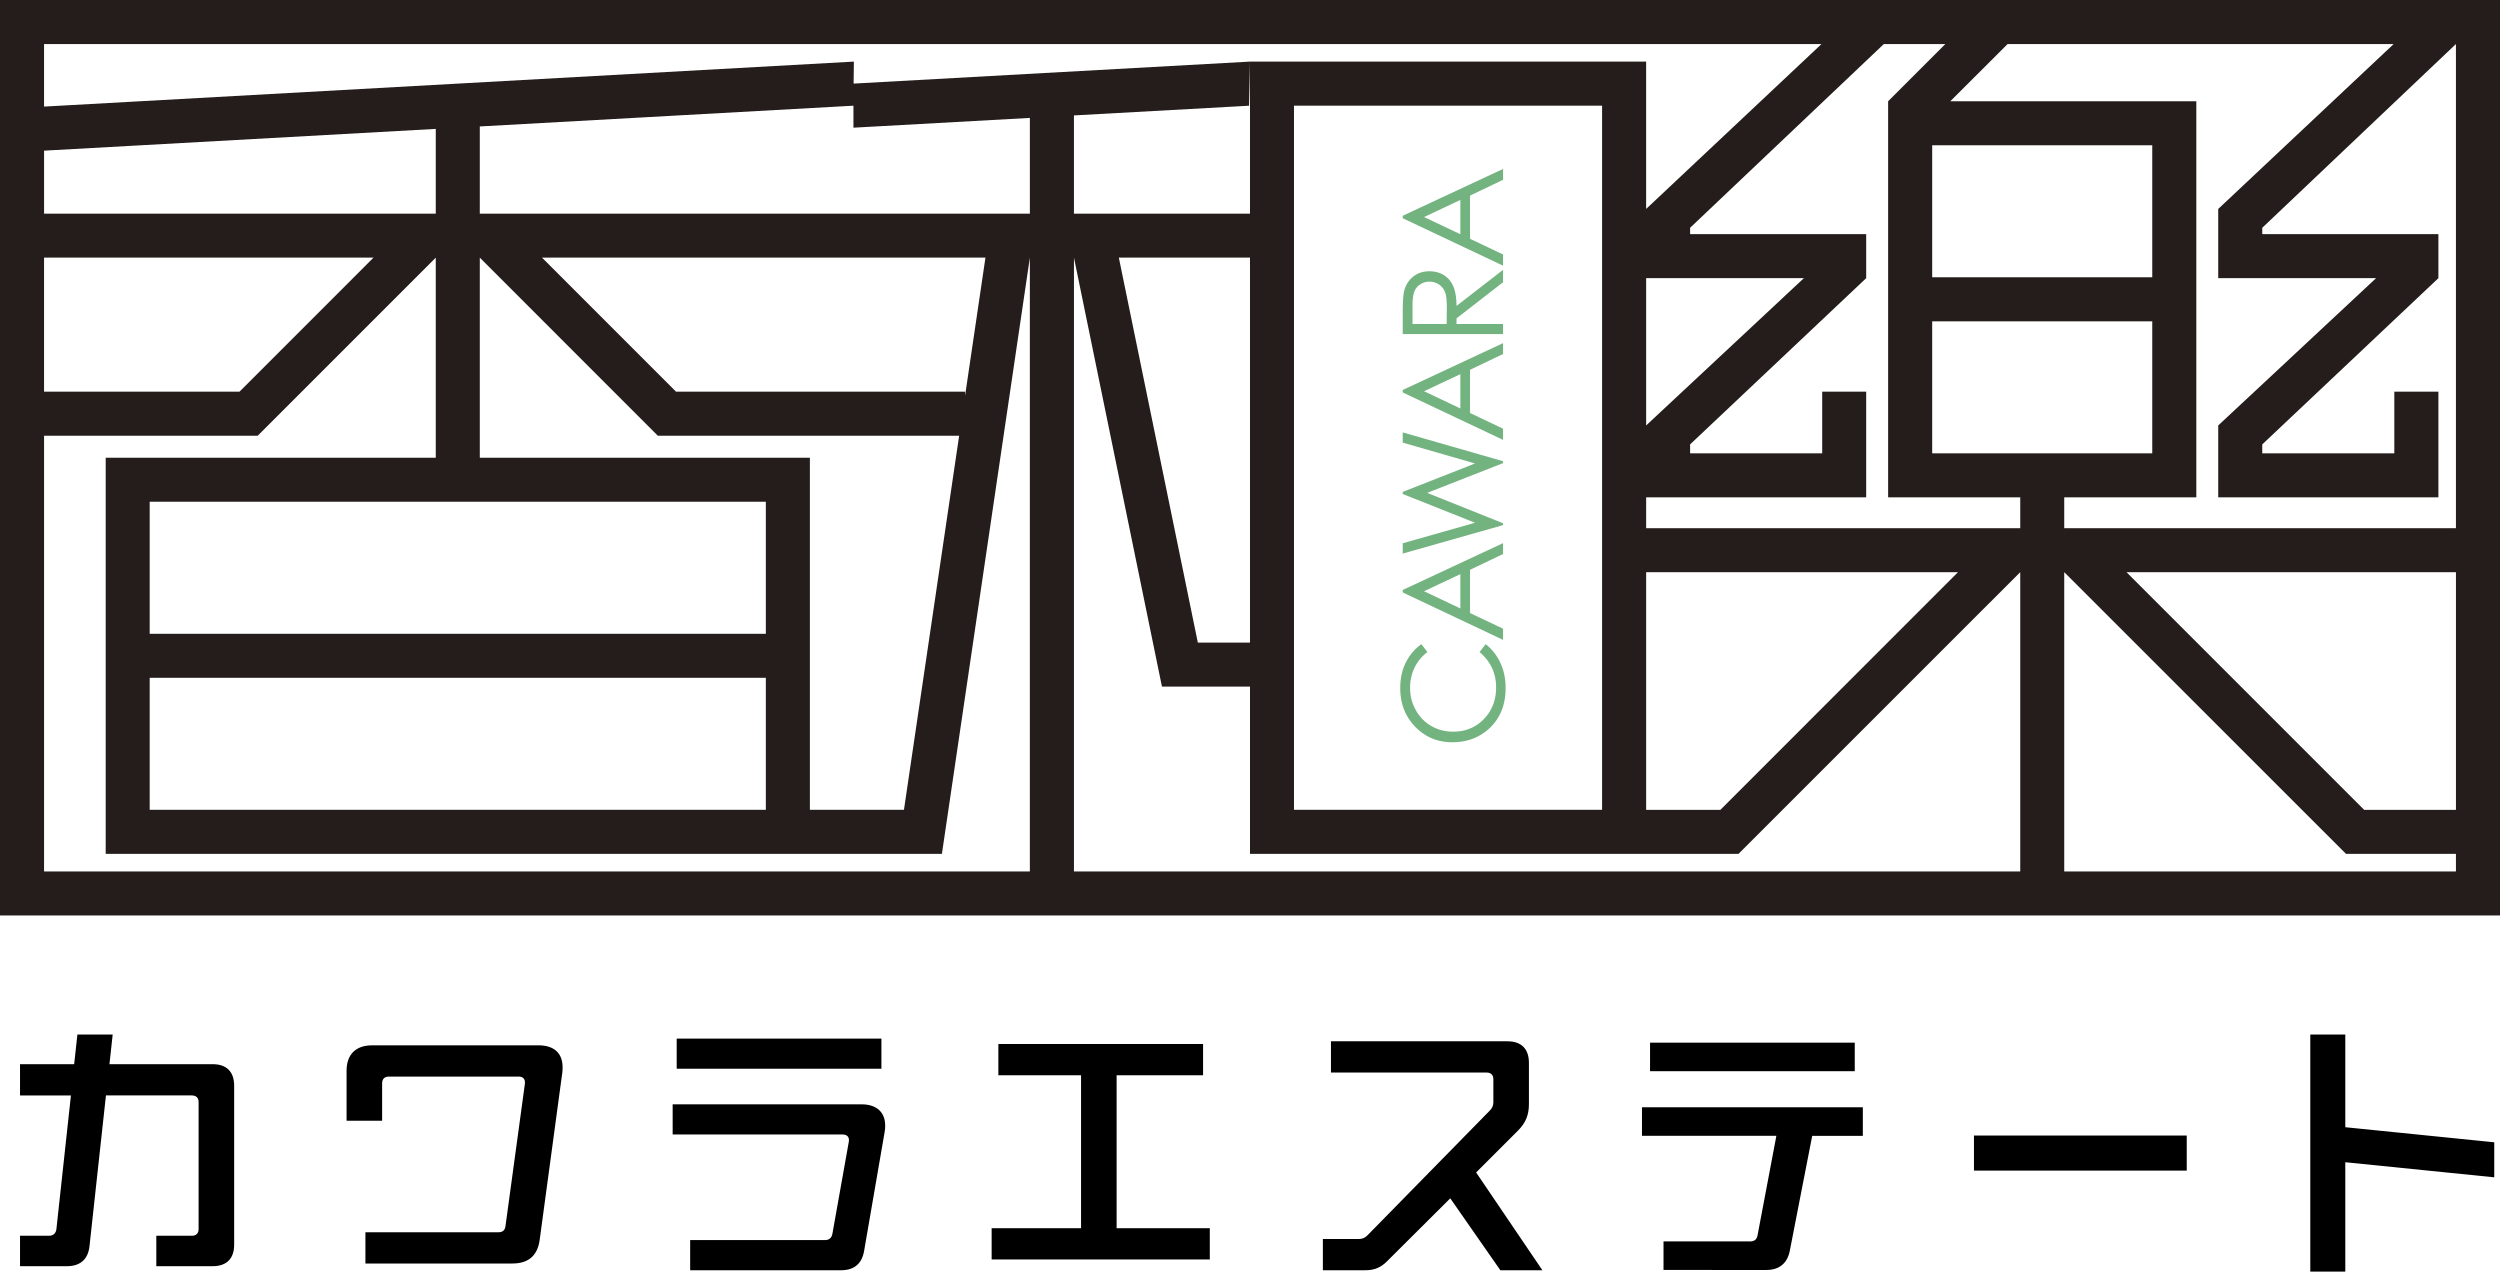 <svg id="_レイヤー_1" xmlns="http://www.w3.org/2000/svg" viewBox="0 0 324.042 164.819"><defs><style>.cls-1,.cls-2,.cls-3{stroke-width:0}.cls-2{fill:#241d1c}.cls-3{fill:#72b380}</style></defs><path class="cls-2" d="M0 0v118.66h324.042V0H0zm252.15 5.709l-7.417 7.415v51.342h17.125v3.994h-48.49v-3.994h28.52V50.77h-5.702v7.99h-17.12V57.6l22.823-21.546V30.35h-22.823v-.826L244.175 5.71h7.975zm26.819 30.232h-28.525V18.828h28.525V35.94zm-28.525 5.705h28.525V58.76h-28.525V41.646zm-27.457 63.326h-9.619v-30.81h40.42l-30.801 30.81zm10.828-68.919l-20.447 19.092V36.053h20.447zM5.71 5.709h230.386l-22.729 21.373V7.986H162.02v19.706h-22.818V14.96l22.697-1.257.121-5.718-51.379 2.85.037-2.85L5.71 13.816V5.709zm201.946 7.984v91.274h-39.934V13.693h39.934zm-52.396 69.6l-10.24-49.901h17v49.9h-6.76zm-38.095 21.674h-12.19V59.329H62.19V33.396l23.077 23.082h39.054l-7.154 48.489zM19.402 87.854h79.863v17.113H19.402V87.854zm79.863-5.7H19.402V65.036h79.863v17.118zM87.624 50.769l-17.37-17.377h57.478l-2.644 17.91v-.533H87.624zM62.189 27.692V16.39l48.431-2.69v2.85l22.867-1.267v12.409H62.19zM5.711 19.527l50.771-2.82v10.985H5.712v-8.165zm0 13.865h42.702l-17.37 17.377H5.71V33.392zm0 79.564V56.478h27.69l23.081-23.082V59.33H13.7v51.343h108.387l11.4-77.28v79.564H5.711zm133.492 0V33.392l11.405 55.6h11.413v21.68h63.332v-.01l36.505-36.5v38.794H139.203zm179.128 0H267.56V74.163l36.513 36.504v.01l14.258-.005v2.284zm0-7.984l-11.891.002-30.811-30.811h42.702v30.809zm0-36.512H267.56v-3.994h17.12V13.124h-31.887l7.426-7.415h50.039L287.52 27.082v8.971h20.46l-20.46 19.092v9.321h28.538V50.77h-5.715v7.99h-17.116V57.6l22.831-21.546V30.35h-22.831v-.826L318.33 5.709V68.46z"/><path class="cls-3" d="M184.236 83.493l.782 1.023a5.545 5.545 0 0 0-1.675 2.038c-.384.793-.571 1.663-.571 2.617 0 1.034.245 1.994.745 2.88a5.31 5.31 0 0 0 2.014 2.059c.84.482 1.786.727 2.822.727 1.599 0 2.916-.542 3.979-1.63 1.058-1.089 1.59-2.462 1.59-4.119 0-1.82-.71-3.344-2.14-4.572l.782-1.023a6.457 6.457 0 0 1 1.907 2.425c.455.971.683 2.054.683 3.253 0 2.273-.763 4.068-2.273 5.385-1.277 1.105-2.822 1.652-4.64 1.652-1.906 0-3.504-.667-4.804-2.007-1.295-1.33-1.942-3.005-1.942-5.014 0-1.215.227-2.316.71-3.292.49-.977 1.156-1.781 2.031-2.402zm-2.42-7.022l13.003-6.066v1.405l-4.278 2.045v5.608l4.278 2.023v1.451l-13.003-6.146v-.32zm2.764.163l4.707 2.233v-4.45l-4.707 2.217zm-2.764-4.882v-1.335l9.373-2.658-9.373-3.73v-.268l9.373-3.688-9.373-2.702v-1.324l13.003 3.735v.246l-9.837 3.858 9.837 3.938v.241l-13.003 3.687zm0-21.202l13.003-6.068v1.402l-4.278 2.047v5.604l4.278 2.027v1.452l-13.003-6.147v-.317zm2.764.16l4.707 2.234v-4.448l-4.707 2.215zm-2.764-7.412v-2.59c0-1.444.058-2.422.174-2.936.183-.77.558-1.404 1.143-1.882.576-.484 1.295-.728 2.153-.728.705 0 1.33.17 1.866.5.532.335.942.81 1.21 1.43.277.616.415 1.473.429 2.562l6.028-4.677v1.607l-6.028 4.683v.732h6.028v1.3h-13.003zm1.268-1.3h4.43l.018-2.238c0-.871-.08-1.512-.246-1.927-.174-.418-.437-.742-.8-.976s-.763-.35-1.214-.35c-.438 0-.83.12-1.187.352a1.96 1.96 0 0 0-.764.931c-.152.387-.237 1.025-.237 1.918v2.29zm-1.268-14.031l13.003-6.065v1.403l-4.278 2.047v5.604l4.278 2.028v1.45l-13.003-6.146v-.321zm2.764.165l4.707 2.228v-4.447l-4.707 2.219z"/><path class="cls-1" d="M30.351 140.73v20.597c0 1.816-.978 2.793-2.793 2.793h-7.297v-3.945h4.609c.558 0 .873-.314.873-.872v-16.444c0-.559-.315-.873-.873-.873H13.733l-2.13 19.516c-.175 1.71-1.187 2.618-2.933 2.618H2.596v-3.945h3.77c.524 0 .873-.314.943-.838l1.885-17.35H2.596v-4.05h7.017l.419-3.841h4.573l-.419 3.84h13.372c1.815 0 2.793.978 2.793 2.793zm17.014 18.991h17.247c.523 0 .838-.244.907-.803l2.514-18.433c.07-.594-.21-.943-.803-.943H50.403c-.559 0-.873.315-.873.873v4.853h-4.61v-6.46c0-2.128 1.187-3.316 3.317-3.316h21.576c1.99 0 3.107 1.013 3.107 2.829 0 .209 0 .453-.035.698l-2.932 21.68c-.28 2.06-1.467 3.072-3.527 3.072H47.365v-4.05zm42.092 1.013h17.49c.525 0 .839-.28.944-.803l2.129-11.94c.105-.593-.209-.943-.803-.943h-22.03v-3.91h24.474c1.99 0 3.072 1.048 3.072 2.758 0 .21 0 .42-.07.838l-2.653 15.361c-.28 1.71-1.292 2.549-3.002 2.549H89.457v-3.91zm-1.746-26.115h26.534v3.91H87.71v-3.91zm69.099 24.579v4.05h-28.277v-4.05h11.59v-19.83h-10.718v-4.05h26.533v4.05h-11.206v19.83h12.079zm37.662 5.446l-6.494-9.321-8.203 8.169c-.803.803-1.641 1.152-2.793 1.152h-5.517v-4.05h4.679c.419 0 .768-.14 1.082-.454l15.884-16.199c.315-.314.454-.663.454-1.082v-2.968c0-.558-.314-.872-.873-.872h-20.178v-4.05h22.867c1.815 0 2.793.978 2.793 2.793v5.341c0 1.431-.42 2.444-1.432 3.457l-5.411 5.411 8.589 12.673h-5.447zm46.982-17.421h-6.562l-2.899 14.872c-.314 1.642-1.361 2.514-3.037 2.514H215.62v-3.7h11.241c.524 0 .838-.245.943-.769l2.444-12.917h-17.42v-3.7h28.626v3.7zm-1.047-8.379h-26.533v-3.7h26.533v3.7zm43.031 8.344v4.539h-27.58v-4.54h27.58zm39.859 5.412l-19.307-1.956v14.175h-4.538v-30.723h4.538v12.01l19.307 1.955v4.538z"/></svg>